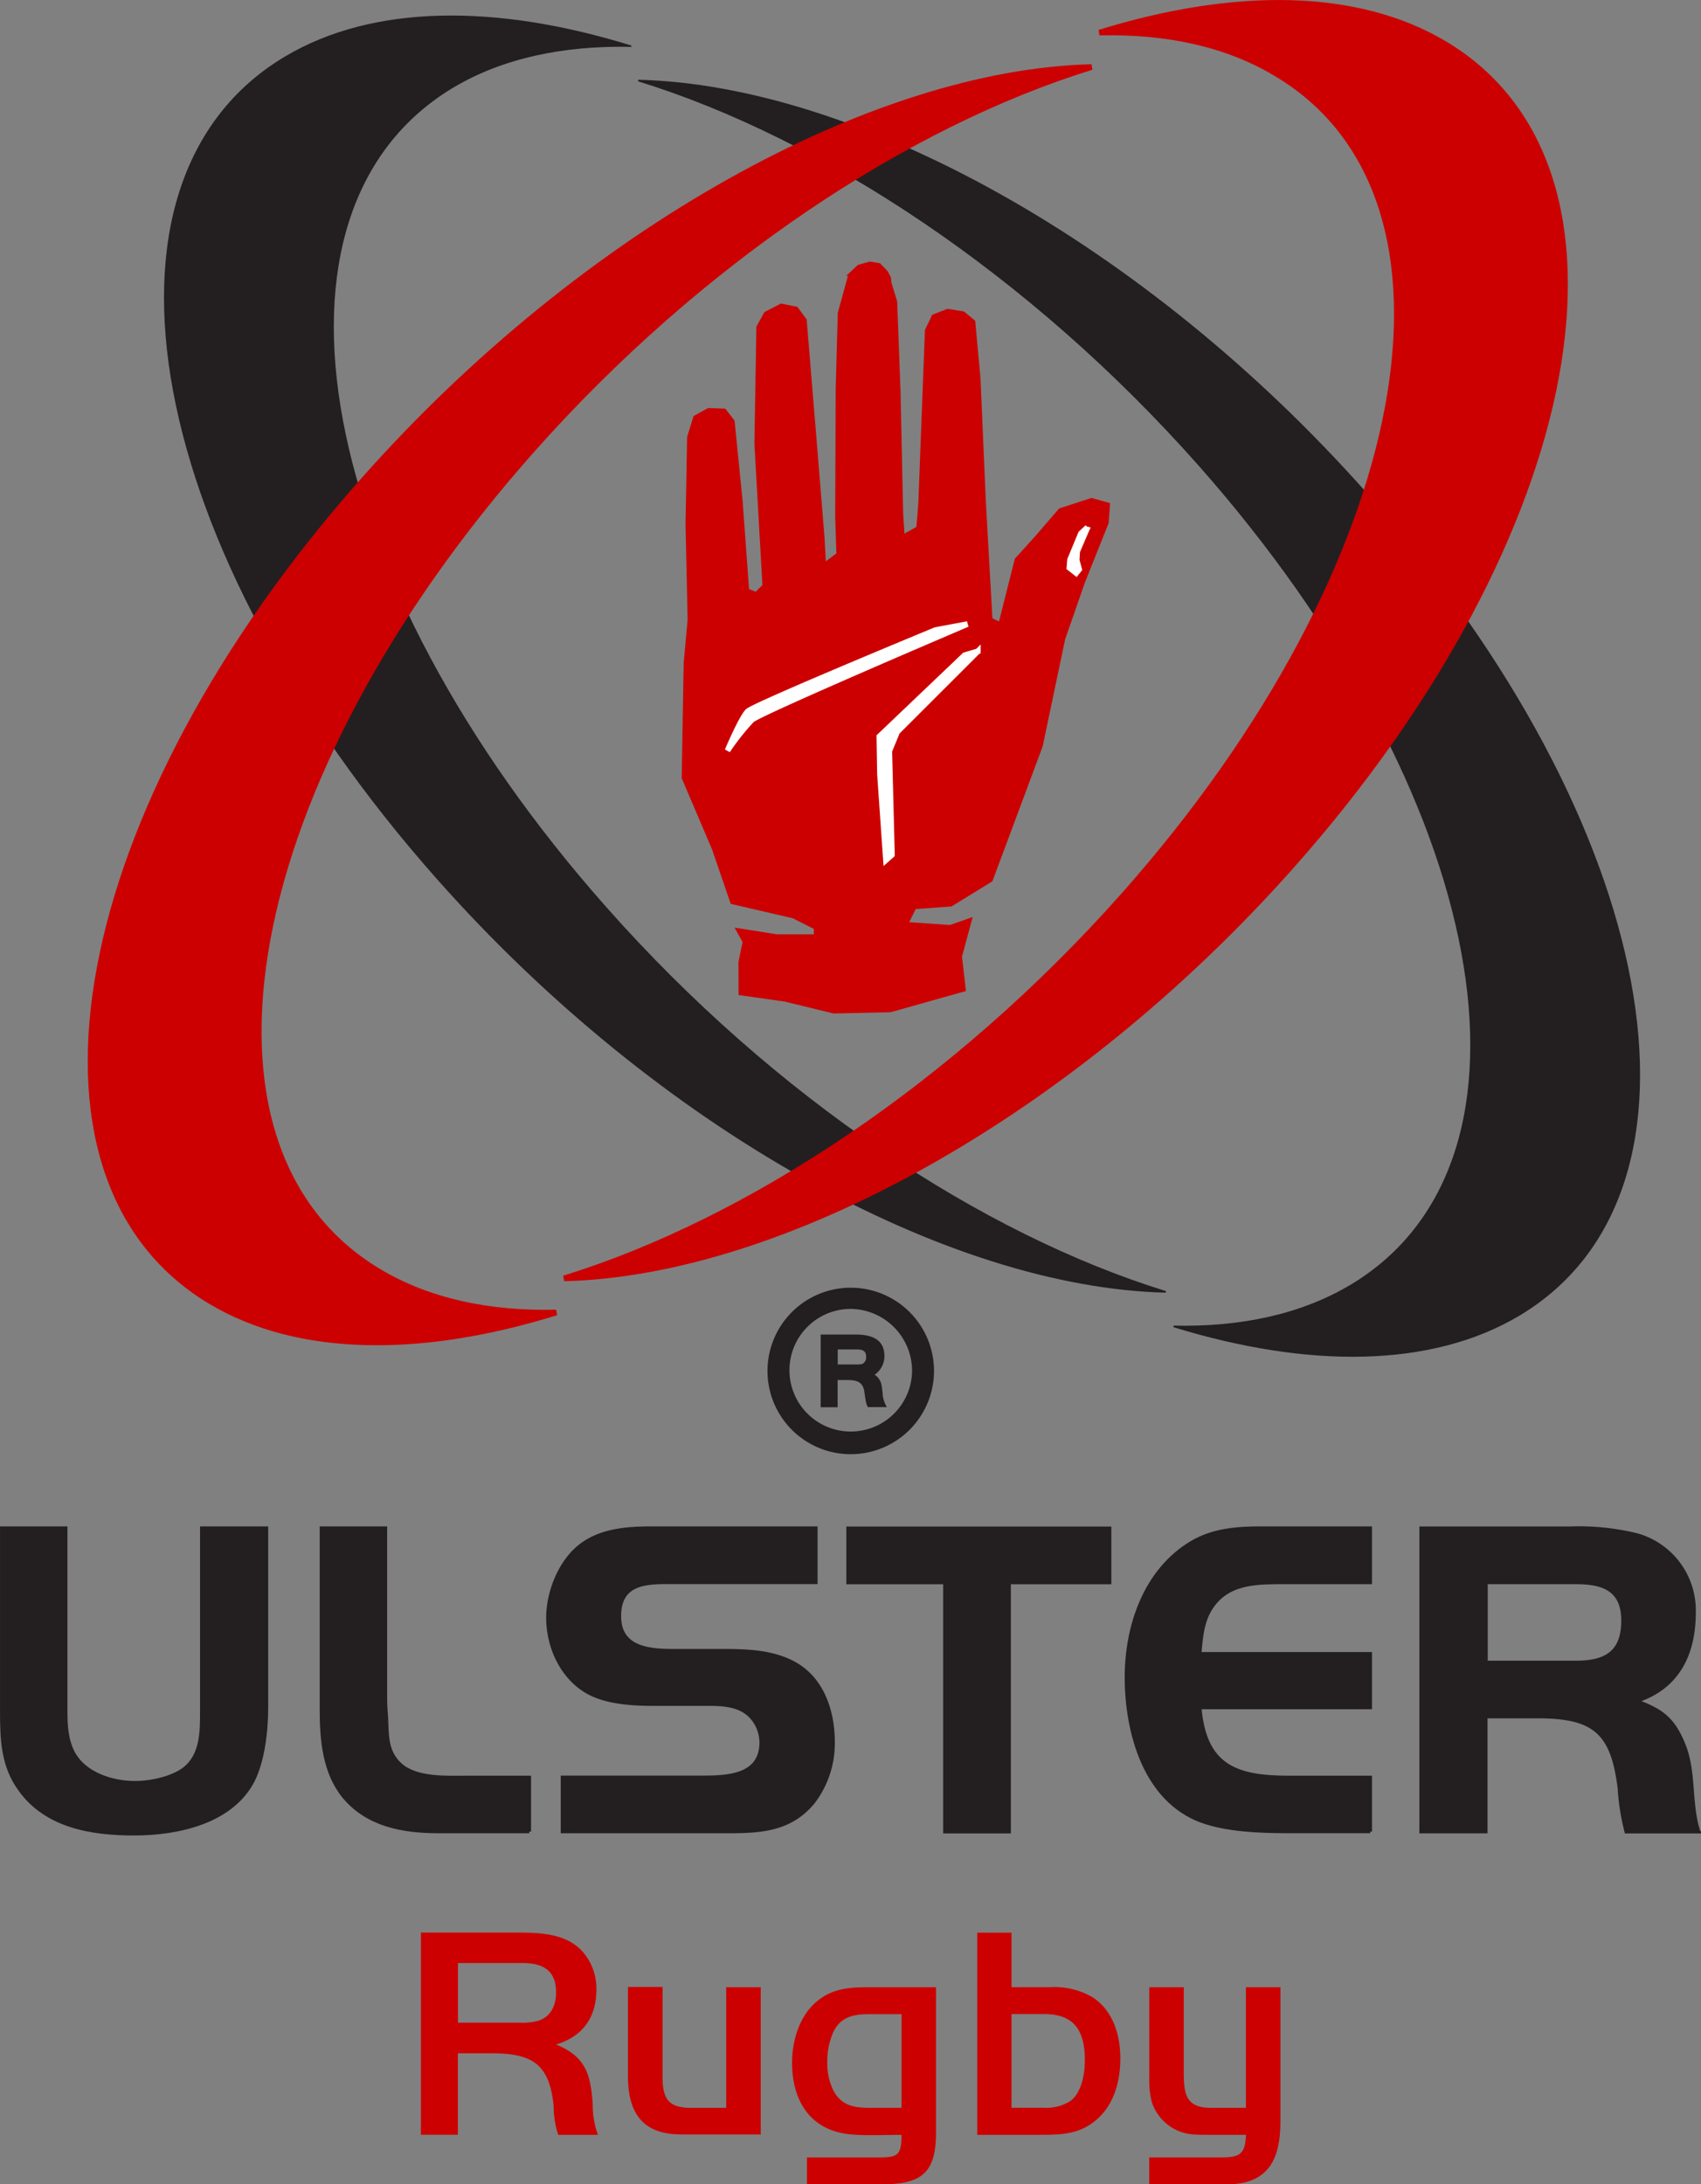 <svg xmlns="http://www.w3.org/2000/svg" width="301.55" height="387.23" viewBox="0 0 301.55 387.23">
  <rect x="0" y="0" width="301.55" height="387.23" fill="#808080" stroke="none"/>
  <path d="M269.27 233.14c36.86-22 24.76-87.13-27-145.57-39.51-44.58-90.7-72.37-129.12-73.29 32.71 10.11 69.36 34.25 99.29 68 51.77 58.47 63.88 123.64 27 145.64-8.74 5.2-19.45 7.51-31.39 7.23 23.88 7.34 45.66 7.25 61.22-2.01z" fill="#231f20"/>
  <path d="M269.27 233.14c36.86-22 24.76-87.13-27-145.57-39.51-44.58-90.7-72.37-129.12-73.29 32.71 10.11 69.36 34.25 99.29 68 51.77 58.47 63.88 123.64 27 145.64-8.74 5.2-19.45 7.51-31.39 7.23 23.88 7.34 45.66 7.25 61.22-2.01z" fill="none" stroke="#231f20" stroke-miterlimit="3.86" stroke-width=".28"/>
  <path d="M111.76 8.17C87.88.79 66.1.88 50.55 10.17c-36.86 22-24.76 87.13 27 145.57 39.51 44.59 90.7 72.37 129.12 73.29-32.7-10.11-69.35-34.28-99.28-68.11-51.78-58.44-63.88-123.62-27-145.57 8.72-5.16 19.43-7.43 31.37-7.18z" fill="#231f20"/>
  <path d="M111.76 8.17C87.88.79 66.1.88 50.55 10.17c-36.86 22-24.76 87.13 27 145.57 39.51 44.59 90.7 72.37 129.12 73.29-32.7-10.11-69.35-34.28-99.28-68.11-51.78-58.44-63.88-123.62-27-145.57 8.72-5.16 19.43-7.43 31.37-7.18z" fill="none" stroke="#231f20" stroke-miterlimit="3.86" stroke-width=".28"/>
  <path d="M37.39 230.75c-36.86-22-24.76-87.13 27-145.57 39.51-44.58 90.7-72.37 129.12-73.29-32.71 10.11-69.36 34.25-99.29 68-51.78 58.44-63.88 123.61-27 145.57 8.74 5.21 19.45 7.52 31.39 7.23-23.88 7.41-45.66 7.32-61.22-1.94z" fill="#c00"/>
  <path d="M37.39 230.75c-36.86-22-24.76-87.13 27-145.57 39.51-44.58 90.7-72.37 129.12-73.29-32.71 10.11-69.36 34.25-99.29 68-51.78 58.44-63.88 123.61-27 145.57 8.74 5.21 19.45 7.52 31.39 7.23-23.88 7.41-45.66 7.32-61.22-1.94z" fill="none" stroke="#c00" stroke-miterlimit="3.86"/>
  <path d="M194.9 5.78c23.88-7.38 45.66-7.29 61.21 2 36.86 22 24.77 87.13-27 145.57-39.51 44.58-90.7 72.37-129.12 73.29 32.71-10.11 69.36-34.25 99.29-68 51.78-58.44 63.88-123.62 27-145.57-8.73-5.27-19.44-7.58-31.38-7.29z" fill="#c00"/>
  <path d="M194.9 5.78c23.88-7.38 45.66-7.29 61.21 2 36.86 22 24.77 87.13-27 145.57-39.51 44.58-90.7 72.37-129.12 73.29 32.71-10.11 69.36-34.25 99.29-68 51.78-58.44 63.88-123.62 27-145.57-8.73-5.27-19.44-7.58-31.38-7.29z" fill="none" stroke="#c00" stroke-miterlimit="3.86"/>
  <path fill="#c00" d="M140.56 162.8l-11.02-2.56-3.3-9.63-5.39-12.65.35-20.39.7-7.74-.37-16.86.28-15.5 1.14-3.71 2.57-1.42 3.06.11 1.64 2.11 1.42 14.16 1.15 15.72 1.18.46 1.19-1.18-1.42-25.06.35-20.75 1.41-2.57 2.93-1.53 2.93.59 1.64 2.23 1.75 21.21 1.41 17.34.24 4.34 1.87-1.41-.21-6.56.09-22.5.37-13.59 1.74-6.33.07-.06-.24-.24 1.99-1.87 2.11-.59 1.81.29 1.35 1.41.59 1.11.1.96 1.01 3.32.59 15.82.47 21.8.23 3.52 2.11-1.18.34-3.98 1.18-30.94 1.29-2.7 2.7-1.05 2.93.47 1.99 1.64.94 10.2.95 21.93 1.16 20.61 1.17.58 2.81-11.13 3.4-3.75 4.45-5.16 5.75-1.87 3.28.93-.25 3.54-4.21 10.52-3.51 10.09-3.98 18.98-8.91 23.91-7.25 4.46-6.35.46-1.15 2.33 7.23.5 4.02-1.42-1.89 7.03.7 6.09-13.35 3.76-10.1.23-8.66-2.11-8.2-1.17-.02-5.87.73-3.52-1.42-2.56 7.5 1.19h6.55v-.96l-3.71-1.88z"/>
  <path fill="#fff" fill-rule="evenodd" d="M173.35 115.46l-2.34.7-15.12 14.41.11 6.68 1.06 15.24 1.06-.94-.47-18.4 1.4-3.4 14.3-14.29z"/>
  <path fill="none" stroke="#fff" stroke-miterlimit="3.86" d="M173.35 115.46l-2.34.7-15.12 14.41.11 6.68 1.06 15.24 1.06-.94-.47-18.4 1.4-3.4 14.3-14.29z"/>
  <path fill="#fff" fill-rule="evenodd" d="M192.8 93.48l-1.17 1.09-1.93 4.65-.12 1.44 1.2.94.53-.65-.44-1.64.09-1.55 1.84-4.28z"/>
  <path fill="none" stroke="#fff" stroke-miterlimit="3.86" d="M192.8 93.48l-1.17 1.09-1.93 4.65-.12 1.44 1.2.94.53-.65-.44-1.64.09-1.55 1.84-4.28z"/>
  <path d="M165.58 243.05a14.76 14.76 0 1 0-14.76 14.76 14.78 14.78 0 0 0 14.76-14.76zm-3.89 0a10.87 10.87 0 1 1-10.87-11 11 11 0 0 1 10.87 11zm-7.85 6.41h3.38a5.7 5.7 0 0 1-.72-2 14.78 14.78 0 0 0-.22-1.87 2.74 2.74 0 0 0-1.22-1.87 4 4 0 0 0 1.73-3.31c0-3.17-2.59-3.82-5.18-3.82h-6.12v12.89h3v-4.82h1.66c1.73 0 2.88.29 3.1 2.23.07.5.14 1 .22 1.44a4.21 4.21 0 0 0 .37 1.13zm-2.16-10.22c1.08 0 1.87.07 1.87 1.37a1.31 1.31 0 0 1-.72 1.22 6.17 6.17 0 0 1-1.15.07h-3.17v-2.66h3.17z" fill="#231f20" fill-rule="evenodd"/>
  <path d="M105.99 378.47a15.56 15.56 0 0 1-.91-5.43c-.38-5.32-1.24-8.43-6.5-10.58 4.78-1.45 7.15-4.83 7.15-9.78a9.87 9.87 0 0 0-2.74-7c-3-3-7.58-3.06-11.5-3.06H74.62v35.84h6.55v-14.44h5.91c7.25 0 10.32 1.83 11.07 9.35a16.37 16.37 0 0 0 .81 5.1h7zm-7.41-25.25c0 2.26-.91 4.35-3.22 5.05a10.61 10.61 0 0 1-3.17.32h-11v-10.58h11.34c3.63 0 6.05 1.23 6.05 5.21zm36.28 25.25v-26.16h-6.12v21.38h-6.23c-4 0-5.05-1.61-5.05-5.43v-16h-6.14V368c0 5.86 2 9.94 8.33 10.37.86.05 1.67.05 2.52.05h12.68zm31.07-.38v-25.78h-12c-3.6 0-6.72.27-9.51 2.85s-4 6.72-4 10.53c0 6.93 3.38 12.2 10.69 12.73 1.24.11 2.47.11 3.71.11 1.67 0 3.33-.05 5-.05 0 3.71-.7 4-4.24 4h-12.53v4.78h13.06c7.03-.03 9.82-1.75 9.82-9.17zm-6.07-4.41h-5.91c-2.79 0-4.94-.54-6.29-3.22a11 11 0 0 1-1-4.73 12.81 12.81 0 0 1 1.07-5.48c1.34-2.79 3.71-3.17 6.5-3.17h5.59v16.6zm38.75-8.76c0-4.14-1.29-8.49-4.94-10.85a13.38 13.38 0 0 0-7.47-1.77h-6.88v-9.67h-6.07v35.84h11c3.87 0 7.14-.05 10.21-2.74s4.15-6.81 4.15-10.81zm-6.29.32c0 2.36-.54 5.75-2.58 7.25a7.91 7.91 0 0 1-4.67 1.18h-5.75v-16.6h5.91c5.43.02 7.09 3.24 7.09 8.18zm34.67 10.68v-23.61h-6.12v21.38h-6.23c-4.57 0-4.78-2.69-4.78-6.45v-14.93h-6.12v16.11a17.08 17.08 0 0 0 .38 4 8.35 8.35 0 0 0 7.58 6c.81.05 1.56.05 2.36.05h6.82c-.11 3.28-1 4-4.19 4h-12.96v4.78h13a15.71 15.71 0 0 0 3.87-.32c5.48-1.31 6.39-6.15 6.39-11.01z" fill="#c00" fill-rule="evenodd"/>
  <path d="M47.23 302.63v-31.71H35.78v32.24c0 3.63.08 7.9-3.06 10.4-2.18 1.69-6 2.5-8.79 2.5-4 0-9-1.53-11-5.4-1.21-2.34-1.29-5-1.29-7.5v-32.24H.32v32.49c0 5 .16 9.67 3.22 13.86 4.68 6.53 12.74 7.82 20.23 7.82s17.09-1.93 21-9.27c1.9-3.68 2.46-9.08 2.46-13.19z" fill="#231f20" fill-rule="evenodd"/>
  <path d="M47.23 302.63v-31.71H35.78v32.24c0 3.63.08 7.9-3.06 10.4-2.18 1.69-6 2.5-8.79 2.5-4 0-9-1.53-11-5.4-1.21-2.34-1.29-5-1.29-7.5v-32.24H.32v32.49c0 5 .16 9.67 3.22 13.86 4.68 6.53 12.74 7.82 20.23 7.82s17.09-1.93 21-9.27c1.9-3.68 2.46-9.08 2.46-13.19z" fill="none" stroke="#231f20" stroke-miterlimit="3.86" stroke-width=".63"/>
  <path d="M93.83 324.71v-9.59h-11c-3.55 0-9 .32-11.85-2.26-2.58-2.34-2.34-5.32-2.5-8.46-.08-1-.16-2.18-.16-3.22v-30.26H56.99v32.16c0 5.32.48 11.12 3.95 15.4 4.19 5.08 10.48 6.21 16.77 6.21h16.12z" fill="#231f20" fill-rule="evenodd"/>
  <path d="M93.83 324.71v-9.59h-11c-3.55 0-9 .32-11.85-2.26-2.58-2.34-2.34-5.32-2.5-8.46-.08-1-.16-2.18-.16-3.22v-30.26H56.99v32.16c0 5.32.48 11.12 3.95 15.4 4.19 5.08 10.48 6.21 16.77 6.21h16.12z" fill="none" stroke="#231f20" stroke-miterlimit="3.86" stroke-width=".63"/>
  <path d="M147.68 308.84c0-5.64-2-11.53-7.34-14.19-3.71-1.85-8-2-12.09-2h-8.62c-4.43 0-9.83-.32-9.83-6.13 0-5.4 3.87-6 8.3-6h26.52v-9.6h-28.86c-4.68 0-9.67.32-13.38 3.55-3.3 2.9-5.24 8-5.24 12.33 0 5.72 3 11.69 8.46 13.86 3 1.21 6.85 1.45 10.08 1.45h9.91c2.58 0 5.48.16 7.42 2.1a6.8 6.8 0 0 1 1.94 4.68c0 6.13-6.21 6.21-10.72 6.21H99.72v9.59h29.42c5.8 0 11-.32 15-5.16a17.15 17.15 0 0 0 3.54-10.69z" fill="#231f20" fill-rule="evenodd"/>
  <path d="M147.68 308.84c0-5.64-2-11.53-7.34-14.19-3.71-1.85-8-2-12.09-2h-8.62c-4.43 0-9.83-.32-9.83-6.13 0-5.4 3.87-6 8.3-6h26.52v-9.6h-28.86c-4.68 0-9.67.32-13.38 3.55-3.3 2.9-5.24 8-5.24 12.33 0 5.72 3 11.69 8.46 13.86 3 1.21 6.85 1.45 10.08 1.45h9.91c2.58 0 5.48.16 7.42 2.1a6.8 6.8 0 0 1 1.94 4.68c0 6.13-6.21 6.21-10.72 6.21H99.72v9.59h29.42c5.8 0 11-.32 15-5.16a17.15 17.15 0 0 0 3.54-10.69z" fill="none" stroke="#231f20" stroke-miterlimit="3.86" stroke-width=".63"/>
  <path fill="#231f20" fill-rule="evenodd" d="M196.7 280.55v-9.6h-46.35v9.6h17.17v44.17h11.37v-44.17h17.81z"/>
  <path fill="none" stroke="#231f20" stroke-miterlimit="3.86" stroke-width=".63" d="M196.7 280.55v-9.6h-46.35v9.6h17.17v44.17h11.37v-44.17h17.81z"/>
  <path d="M242.91 324.71v-9.59h-14.43c-9.43 0-14.91-2-15.8-12.41h30.23v-9.51h-30.23c.24-3 .48-6.21 2.42-8.71 3.06-4.11 8.3-3.95 12.9-3.95h14.91v-9.62h-19.35c-4.27 0-8.54.32-12.33 2.58-8.22 4.92-11.53 14.75-11.53 23.86 0 9.67 3.22 21.76 13.3 25.47 4.43 1.61 10.24 1.85 15 1.85h14.91z" fill="#231f20" fill-rule="evenodd"/>
  <path d="M242.91 324.71v-9.59h-14.43c-9.43 0-14.91-2-15.8-12.41h30.23v-9.51h-30.23c.24-3 .48-6.21 2.42-8.71 3.06-4.11 8.3-3.95 12.9-3.95h14.91v-9.62h-19.35c-4.27 0-8.54.32-12.33 2.58-8.22 4.92-11.53 14.75-11.53 23.86 0 9.67 3.22 21.76 13.3 25.47 4.43 1.61 10.24 1.85 15 1.85h14.91z" fill="none" stroke="#231f20" stroke-miterlimit="3.86" stroke-width=".63"/>
  <path d="M301.11 324.71c-1.61-5-.64-10.56-2.66-15.48-1.85-4.51-3.87-6-8.38-7.66 7.33-2.34 10.24-8.3 10.24-15.64a13.87 13.87 0 0 0-10.08-13.78 43.15 43.15 0 0 0-12-1.21h-26.29v53.77h11.45v-20.39h9.19c10 0 13.3 2.74 14.51 12.74a41.05 41.05 0 0 0 1.21 7.66h12.82zm-13.38-37.4c0 5.64-3.06 7.42-8.3 7.42h-16v-14.19h16c4.83 0 8.3 1.29 8.3 6.77z" fill="#231f20" fill-rule="evenodd"/>
  <path d="M301.11 324.71c-1.61-5-.64-10.56-2.66-15.48-1.85-4.51-3.87-6-8.38-7.66 7.33-2.34 10.24-8.3 10.24-15.64a13.87 13.87 0 0 0-10.08-13.78 43.15 43.15 0 0 0-12-1.21h-26.29v53.77h11.45v-20.39h9.19c10 0 13.3 2.74 14.51 12.74a41.05 41.05 0 0 0 1.21 7.66h12.82zm-13.38-37.4c0 5.64-3.06 7.42-8.3 7.42h-16v-14.19h16c4.83 0 8.3 1.29 8.3 6.77z" fill="none" stroke="#231f20" stroke-miterlimit="3.86" stroke-width=".63"/>
  <path fill="#fff" d="M135.03 142.09v.19-.19z"/>
  <path d="M128.97 133.07s2.45-5.81 3.59-6.95 33.29-14.42 33.29-14.42l5.66-1.06s-36.7 15.64-38.24 17a41.71 41.71 0 0 0-4.3 5.43z" fill="#fff" fill-rule="evenodd"/>
  <path d="M128.97 133.07s2.45-5.81 3.59-6.95 33.29-14.42 33.29-14.42l5.66-1.06s-36.7 15.64-38.24 17a41.71 41.71 0 0 0-4.3 5.43z" fill="none" stroke="#fff" stroke-miterlimit="3.86"/>
</svg>
